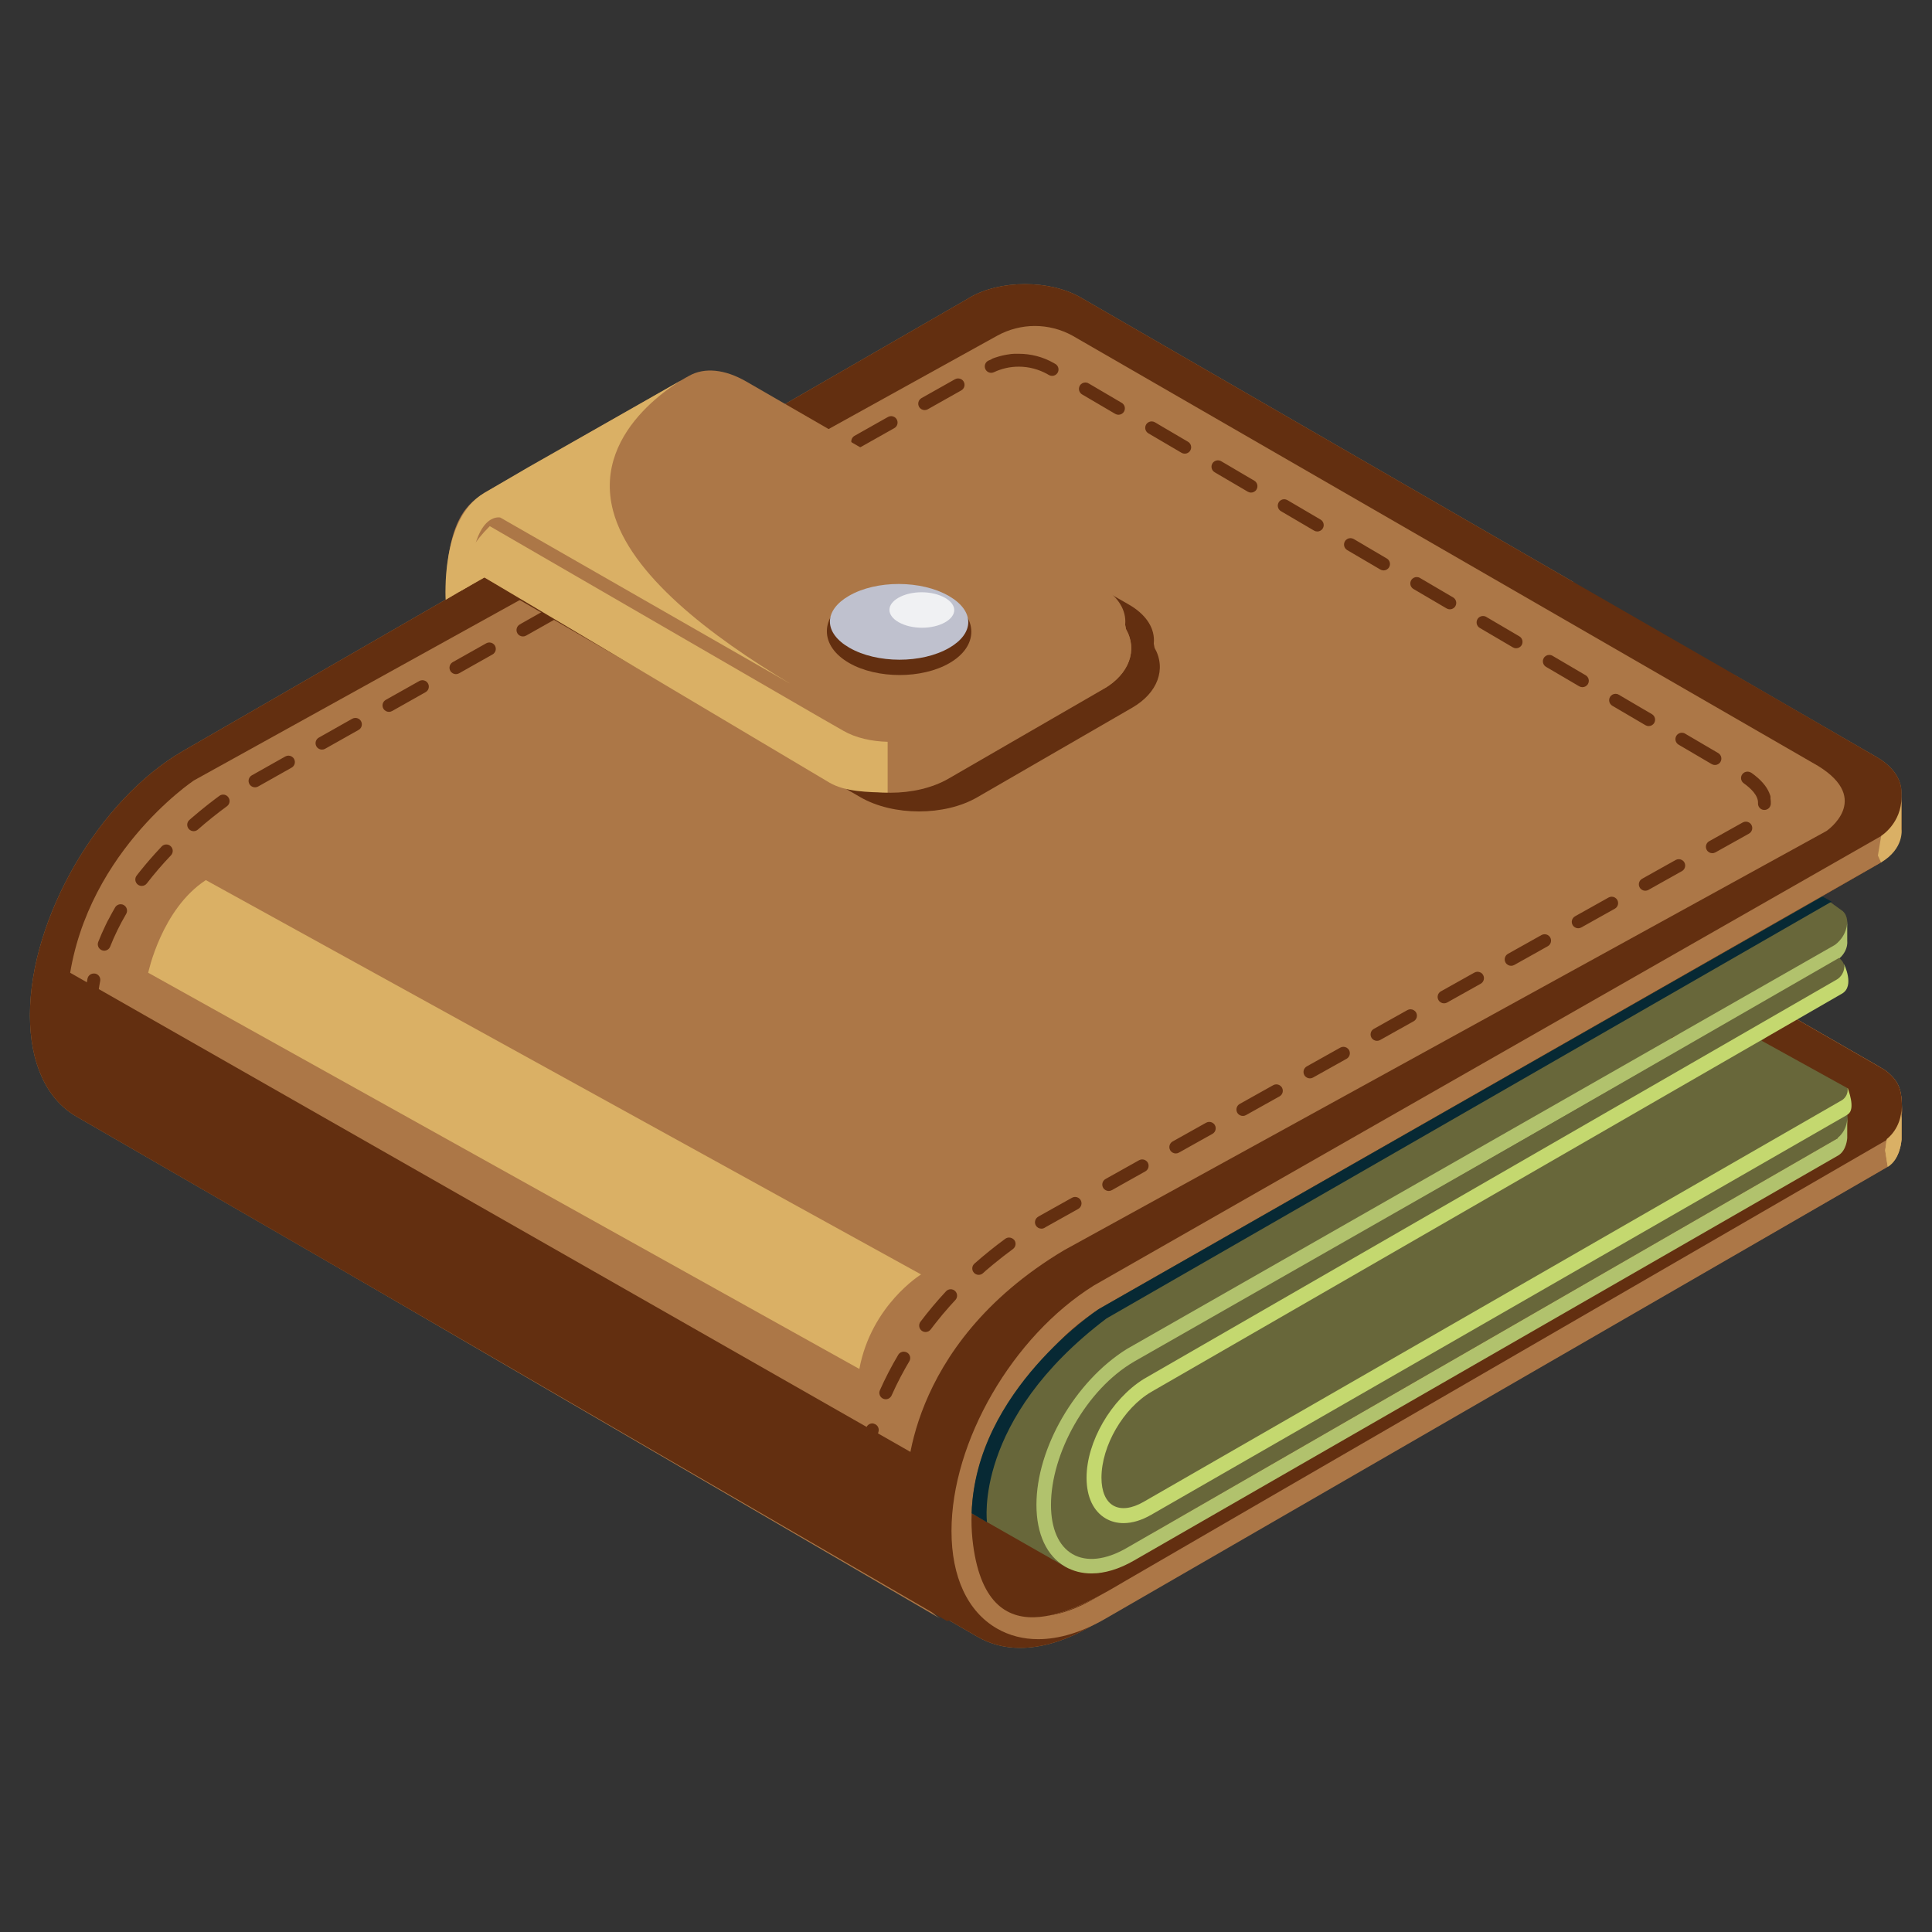 <?xml version="1.0" encoding="iso-8859-1"?>
<!-- Generator: Adobe Illustrator 22.1.0, SVG Export Plug-In . SVG Version: 6.00 Build 0)  -->
<svg version="1.1" id="Layer_1" xmlns="http://www.w3.org/2000/svg" xmlns:xlink="http://www.w3.org/1999/xlink" x="0px" y="0px"
	 width="85px" height="85px" viewBox="0 0 85 85" style="enable-background:new 0 0 85 85;" xml:space="preserve">
<rect x="0" y="0" width="85" height="85" fill="#333333" stroke="none"/>
<g id="Iso-1">
	<path id="Color2_50_" style="fill:#AC7747;" d="M8.058,33.036l13.596-7.835l15.113,8.746c0.65,0.375,1.505,0.582,2.407,0.582
		c0.896,0,1.742-0.204,2.383-0.575l6.828-3.947c0.671-0.388,1.041-0.913,1.041-1.48c0-0.571-0.373-1.102-1.051-1.493l-14.94-8.622
		l9.053-5.217l0.187-0.111c0.651-0.377,1.512-0.584,2.423-0.584c0.001,0,0.002,0,0.002,0c0.921,0,1.791,0.21,2.454,0.592
		l21.654,12.504l-10.927,6.309c-0.642,0.37-0.995,0.875-0.995,1.42c0,0.053,0.007,0.104,0.013,0.156l0.004,0.032l-0.004,0.032
		c-0.006,0.052-0.013,0.104-0.013,0.157s0.007,0.104,0.013,0.156l0.004,0.032l-0.004,0.032c-0.006,0.052-0.013,0.104-0.013,0.157
		c0,0.549,0.359,1.059,1.009,1.434l1.659,0.958c0.622,0.359,1.441,0.557,2.306,0.557c0.857,0,1.668-0.195,2.282-0.549l11.759-6.789
		l6.179,3.567l0.086,0.051c0.714,0.412,1.1,0.975,1.09,1.579l-0.001,1.596c0.005,0.603-0.38,1.158-1.083,1.563l-7.67,4.416
		l7.578,4.348l0.086,0.051c0.719,0.416,1.105,0.983,1.089,1.589l0.001,1.593c0,0.6-0.385,1.152-1.084,1.556L47.979,71.557
		c-1.084,0.625-2.126,0.943-3.098,0.943c-0.683,0-1.307-0.16-1.886-0.494L3.353,49.119c-1.313-0.769-2.036-2.351-2.036-4.455
		C1.317,40.398,4.341,35.181,8.058,33.036z"/>
	<path id="Color1_49_" style="fill:#632F10;" d="M8.058,33.036l13.596-7.835l15.113,8.746c0.65,0.375,1.505,0.582,2.407,0.582
		c0.896,0,1.742-0.204,2.383-0.575l6.828-3.947c0.671-0.388,1.041-0.913,1.041-1.48c0-0.571-0.373-1.102-1.051-1.493l-14.94-8.622
		l9.053-5.217l0.187-0.111c0.651-0.377,1.512-0.584,2.423-0.584c0.001,0,0.002,0,0.002,0c0.921,0,1.791,0.21,2.454,0.592
		l21.654,12.504l6.784,3.902l6.488,3.76l0.086,0.051c0.714,0.412,1.1,0.975,1.09,1.579l-0.001,1.596
		c0.005,0.603-0.38,1.158-1.083,1.563l-7.67,4.416l7.578,4.348l0.086,0.051c0.719,0.416,1.105,0.983,1.089,1.589l0.001,1.593
		c0,0.6-0.385,1.152-1.084,1.556L47.979,71.557c-1.084,0.625-2.126,0.943-3.098,0.943c-0.683,0-1.307-0.16-1.886-0.494L3.353,49.119
		c-1.313-0.769-2.036-2.351-2.036-4.455C1.317,40.398,4.341,35.181,8.058,33.036z"/>
	<path id="Color2_49_" style="fill:#AC7747;" d="M2.976,43.669c0.532-5.988,5.553-9.332,5.553-9.332l35.34-19.565
		c1.031-0.571,2.282-0.573,3.314-0.005L79.99,33.699c2.399,1.476,0.369,2.86,0.369,2.86L46.817,55.003
		c-7.104,4.244-6.919,10.333-6.919,10.333s-0.606,4.534,1.466,5.874L3.951,49.396C3.951,49.396,2.66,47.226,2.976,43.669z"/>
	<path id="Color1_48_" style="fill:#632F10;" d="M22.559,22.514l9.009-5.151c0.681-0.387,1.578-0.299,2.527,0.248l14.832,8.564
		l0.747,0.428l0.001,0.001c0.706,0.408,1.094,0.964,1.094,1.567c0,0.599-0.383,1.15-1.082,1.554l-6.829,3.948
		c-0.668,0.385-1.546,0.578-2.425,0.578c-0.886,0-1.775-0.196-2.451-0.586c0,0-15.398-8.921-15.409-8.917
		c-0.789,0.259-0.65,1.841-0.65,1.841l-1.055,0.621C20.869,23.515,21.935,22.96,22.559,22.514z"/>
	<path id="Color1_47_" style="fill:#632F10;" d="M22.807,23.971l14.645,8.482l0.923,0.528c1.113,0.642,2.984,0.646,4.089,0.009
		l6.251-3.621l0.58-0.328c0.272-0.157,0.476-0.345,0.588-0.541l0.818-0.499l0.095,0.499c0.529,0.931,0.137,1.987-0.979,2.633
		L42.99,35.08c-0.716,0.414-1.636,0.62-2.557,0.62c-0.928,0-1.857-0.209-2.581-0.628l-15.28-8.843l-1.101,0.623
		C21.951,25.909,21.325,25.454,22.807,23.971z"/>
	<path id="Color1_46_" style="fill:#632F10;" d="M47.751,16.828c-0.097,0-0.191,0.05-0.243,0.139
		c-0.079,0.134-0.034,0.307,0.1,0.386l1.458,0.856c0.045,0.026,0.094,0.039,0.142,0.039c0.097,0,0.191-0.05,0.243-0.139
		c0.079-0.134,0.034-0.307-0.1-0.386c0,0-1.116-0.655-1.395-0.819l0,0c-0.01-0.006-0.018-0.011-0.026-0.015l-0.001-0.001
		c-0.002-0.001-0.003-0.002-0.005-0.003h-0.001c-0.001-0.001-0.003-0.002-0.004-0.003l-0.001-0.001c0,0-0.001,0-0.001-0.001h-0.001
		c-0.001,0-0.001-0.001-0.002-0.001h-0.001c0,0,0,0-0.001,0h-0.001l0,0L47.9,16.873l0,0l-0.008-0.005
		C47.848,16.84,47.799,16.828,47.751,16.828L47.751,16.828z M50.667,18.54c-0.097,0-0.191,0.05-0.243,0.139
		c-0.079,0.134-0.034,0.307,0.1,0.386l1.458,0.856c0.045,0.026,0.094,0.039,0.142,0.039c0.097,0,0.191-0.05,0.243-0.139
		c0.079-0.134,0.034-0.306-0.099-0.385l-1.304-0.766c-0.001-0.001-0.003-0.002-0.004-0.003l0,0
		c-0.002-0.001-0.003-0.002-0.004-0.003l-0.001-0.001c-0.001-0.001-0.003-0.002-0.004-0.003h-0.003c0,0-0.001,0-0.001-0.001
		l-0.005-0.003c-0.083-0.048-0.133-0.078-0.133-0.078C50.764,18.552,50.715,18.54,50.667,18.54L50.667,18.54z M53.583,20.252
		c-0.097,0-0.191,0.05-0.243,0.139c-0.079,0.134-0.034,0.307,0.1,0.386l1.458,0.856c0.045,0.026,0.094,0.039,0.142,0.039
		c0.097,0,0.191-0.05,0.243-0.139c0.079-0.134,0.034-0.306-0.099-0.385l-1.134-0.666l0,0l-0.003-0.002
		c-0.002-0.001-0.004-0.002-0.006-0.004l0,0c-0.002-0.001-0.004-0.003-0.007-0.004l-0.001-0.001
		c-0.18-0.106-0.309-0.181-0.309-0.181C53.68,20.264,53.631,20.252,53.583,20.252L53.583,20.252z M56.499,21.964
		c-0.097,0-0.191,0.05-0.243,0.139c-0.079,0.134-0.034,0.307,0.1,0.386l1.458,0.856c0.045,0.026,0.094,0.039,0.142,0.039
		c0.097,0,0.191-0.05,0.243-0.139c0.079-0.134,0.034-0.307-0.1-0.386l-1.458-0.856C56.596,21.977,56.547,21.964,56.499,21.964
		L56.499,21.964z M59.414,23.676c-0.097,0-0.191,0.05-0.243,0.139c-0.079,0.134-0.034,0.307,0.1,0.386l1.458,0.856
		c0.045,0.026,0.094,0.039,0.142,0.039c0.097,0,0.191-0.05,0.243-0.139c0.079-0.134,0.034-0.307-0.1-0.386
		c0,0-0.461-0.271-0.865-0.508h-0.001c-0.005-0.003-0.011-0.006-0.016-0.009l-0.001-0.001c-0.002-0.001-0.005-0.003-0.007-0.004
		l-0.001-0.001c-0.001-0.001-0.002-0.001-0.004-0.002l-0.01-0.006l-0.001-0.001l-0.003-0.002l-0.001-0.001l-0.011-0.007l0,0
		l-0.537-0.316C59.511,23.689,59.463,23.676,59.414,23.676L59.414,23.676z M62.33,25.388c-0.097,0-0.191,0.05-0.243,0.139
		c-0.079,0.134-0.034,0.307,0.1,0.386l1.458,0.856c0.045,0.026,0.094,0.039,0.142,0.039c0.097,0,0.191-0.05,0.243-0.139
		c0.079-0.134,0.034-0.307-0.1-0.386c0,0-0.598-0.351-1.028-0.603L62.9,25.679c-0.002-0.001-0.004-0.002-0.005-0.003l-0.003-0.002
		c0,0-0.001,0-0.001-0.001l-0.002-0.001c-0.001,0-0.001-0.001-0.002-0.001l-0.416-0.244C62.428,25.401,62.379,25.388,62.33,25.388
		L62.33,25.388z M65.246,27.101c-0.097,0-0.191,0.05-0.243,0.139c-0.079,0.134-0.034,0.307,0.1,0.386l1.458,0.856
		c0.045,0.026,0.094,0.039,0.142,0.039c0.097,0,0.191-0.05,0.243-0.139c0.079-0.134,0.034-0.306-0.099-0.385l-1.46-0.857
		C65.344,27.113,65.295,27.101,65.246,27.101L65.246,27.101z M68.162,28.813c-0.097,0-0.191,0.05-0.243,0.139
		c-0.079,0.134-0.034,0.307,0.1,0.386l1.458,0.856c0.045,0.026,0.094,0.039,0.142,0.039c0.097,0,0.191-0.05,0.243-0.139
		c0.079-0.134,0.034-0.307-0.1-0.386l-1.458-0.856C68.26,28.825,68.211,28.813,68.162,28.813L68.162,28.813z M71.078,30.525
		c-0.097,0-0.191,0.05-0.243,0.139c-0.079,0.134-0.034,0.307,0.1,0.386l1.458,0.856c0.045,0.026,0.094,0.039,0.142,0.039
		c0.097,0,0.191-0.05,0.243-0.139c0.079-0.134,0.034-0.307-0.1-0.386c0,0-0.142-0.083-0.337-0.198l-0.002-0.001
		c-0.004-0.003-0.009-0.005-0.014-0.008l-0.001-0.001c-0.002-0.001-0.004-0.003-0.007-0.004h-0.001
		c-0.001-0.001-0.002-0.001-0.003-0.002h-0.001c-0.001,0-0.001-0.001-0.002-0.001l-1.093-0.642
		C71.175,30.537,71.126,30.525,71.078,30.525L71.078,30.525z M73.994,32.237c-0.097,0-0.191,0.05-0.243,0.139
		c-0.079,0.134-0.034,0.307,0.1,0.386l1.458,0.856c0.045,0.026,0.094,0.039,0.142,0.039c0.097,0,0.191-0.05,0.243-0.139
		c0.079-0.134,0.034-0.307-0.1-0.386c0,0-0.222-0.13-0.493-0.29H75.1c-0.005-0.003-0.011-0.006-0.016-0.009l0,0
		c-0.002-0.001-0.005-0.003-0.007-0.004l-0.942-0.553C74.091,32.249,74.042,32.237,73.994,32.237L73.994,32.237z M76.881,33.949
		c-0.088,0-0.175,0.041-0.23,0.118c-0.09,0.127-0.061,0.303,0.066,0.393c0.297,0.212,0.648,0.537,0.628,0.878
		c-0.009,0.155,0.11,0.289,0.265,0.297c0.005,0,0.011,0,0.016,0c0.148,0,0.273-0.116,0.281-0.266
		c0.004-0.066,0.002-0.134-0.008-0.204l0,0c0-0.002,0-0.003-0.001-0.005l0,0c0-0.002,0-0.003-0.001-0.005l0,0
		c0-0.002-0.001-0.005-0.001-0.007l0,0c0-0.002,0-0.003-0.001-0.005l0,0c0-0.001,0-0.001,0-0.002l0,0c0-0.001,0-0.002,0-0.002
		s0,0,0-0.001s0-0.001,0-0.002c0,0,0,0,0-0.001s0-0.001,0-0.002l0,0c0-0.001,0-0.001,0-0.002c0,0,0,0,0-0.001s0-0.001,0-0.002l0,0
		c0-0.001,0-0.002,0-0.002l0,0c0-0.001,0-0.001,0-0.002l0,0c0-0.001,0-0.002,0-0.002l0,0c0-0.001,0-0.001,0-0.002c0,0,0,0,0-0.001
		s0-0.001,0-0.002l0,0c0-0.001,0-0.001,0-0.002c0,0,0,0,0-0.001s0-0.001,0-0.002c0,0,0,0,0-0.001s0-0.001,0-0.002l0,0
		c0-0.001,0-0.001,0-0.002c0,0,0,0,0-0.001s0-0.001,0-0.002l0,0c0-0.001,0-0.001,0-0.002c0,0,0,0,0-0.001s0-0.001,0-0.002l0,0
		c0-0.001,0-0.001,0-0.002v-0.001c0,0,0-0.001,0-0.002c0,0,0,0,0-0.001s0-0.001,0-0.002c0,0,0,0,0-0.001s0-0.001,0-0.002
		c0,0,0,0,0-0.001s0-0.001,0-0.002v-0.001c0-0.001,0-0.001,0-0.002v-0.001V35.08v-0.001c0-0.001,0-0.001,0-0.002v-0.001v-0.001
		v-0.001v-0.001v-0.001v-0.001V35.07v-0.001v-0.001c0-0.001,0-0.001,0-0.002v-0.001v-0.001v-0.001v-0.001c0-0.001,0-0.001,0-0.002
		v-0.001v-0.001v-0.001c0-0.001,0-0.002-0.001-0.002c0,0,0,0,0-0.001v-0.001v-0.001c0-0.001-0.001-0.003-0.001-0.005
		c0,0,0,0,0-0.001v-0.001v-0.001c0-0.001,0-0.002-0.001-0.002v-0.001V35.04v-0.001c0-0.001,0-0.002-0.001-0.003l0,0v-0.001v-0.001
		v-0.001l0,0c0-0.001-0.001-0.002-0.001-0.003c0,0,0,0,0-0.001v-0.001c0,0,0,0,0-0.001c0-0.002-0.001-0.003-0.001-0.005l0,0
		c0-0.002-0.001-0.003-0.001-0.005l0,0c0-0.002-0.001-0.003-0.001-0.005l0,0c0-0.001,0-0.001,0-0.002l0,0
		c-0.001-0.002-0.001-0.003-0.002-0.005l0,0c-0.001-0.002-0.001-0.003-0.002-0.005l0,0c0-0.001,0-0.001-0.001-0.002l0,0
		c-0.001-0.002-0.001-0.004-0.002-0.005l0,0c0-0.002-0.001-0.003-0.002-0.005l0,0c0-0.001,0-0.001-0.001-0.002l0,0
		c-0.001-0.002-0.001-0.004-0.002-0.005l0,0c-0.002-0.006-0.004-0.012-0.006-0.018l0,0c-0.001-0.004-0.003-0.009-0.004-0.013l0,0
		c-0.009-0.027-0.02-0.054-0.032-0.082l0,0c-0.117-0.274-0.355-0.566-0.773-0.863C76.994,33.965,76.937,33.949,76.881,33.949
		L76.881,33.949z M76.81,36.149c-0.047,0-0.094,0.012-0.137,0.036l-1.476,0.825c-0.136,0.076-0.184,0.248-0.108,0.383
		c0.052,0.092,0.147,0.144,0.246,0.144c0.047,0,0.094-0.012,0.137-0.036c0,0,0.284-0.159,0.603-0.337l0.874-0.489
		c0.135-0.076,0.183-0.247,0.107-0.383C77.005,36.201,76.909,36.149,76.81,36.149L76.81,36.149z M73.859,37.8
		c-0.047,0-0.094,0.012-0.137,0.036l-1.475,0.826c-0.136,0.076-0.184,0.248-0.108,0.383c0.052,0.092,0.147,0.144,0.246,0.144
		c0.047,0,0.094-0.012,0.137-0.036c0,0,0.254-0.142,0.551-0.309l0.925-0.518c0.135-0.076,0.183-0.247,0.107-0.383
		C74.054,37.852,73.958,37.8,73.859,37.8L73.859,37.8z M70.908,39.451c-0.047,0-0.094,0.012-0.137,0.036l-1.475,0.826
		c-0.136,0.076-0.184,0.248-0.108,0.383c0.052,0.092,0.147,0.144,0.246,0.144c0.046,0,0.093-0.011,0.137-0.036l1.087-0.608
		c0.001-0.001,0.002-0.001,0.003-0.002l0.007-0.004c0.001,0,0.001-0.001,0.002-0.001h0.001c0.002-0.001,0.005-0.003,0.007-0.004
		l0.009-0.005c0.207-0.116,0.359-0.201,0.359-0.201c0.136-0.076,0.184-0.248,0.108-0.383C71.103,39.503,71.007,39.451,70.908,39.451
		L70.908,39.451z M67.957,41.102c-0.047,0-0.094,0.012-0.137,0.036l-1.475,0.826c-0.136,0.076-0.184,0.248-0.108,0.383
		c0.052,0.092,0.147,0.144,0.246,0.144c0.046,0,0.093-0.011,0.137-0.035l1.212-0.678l0,0l0.006-0.003
		c0.001,0,0.001-0.001,0.002-0.001l0.008-0.005c0.003-0.002,0.006-0.003,0.009-0.005l0,0c0.006-0.004,0.013-0.007,0.019-0.011
		l0.001-0.001c0.001,0,0.001-0.001,0.002-0.001l0.004-0.002c0.129-0.072,0.213-0.119,0.213-0.119
		c0.136-0.076,0.184-0.248,0.108-0.383C68.152,41.154,68.056,41.102,67.957,41.102L67.957,41.102z M65.006,42.753
		c-0.047,0-0.094,0.012-0.137,0.036l-1.475,0.826c-0.136,0.076-0.184,0.248-0.108,0.383c0.052,0.092,0.147,0.144,0.246,0.144
		c0.046,0,0.093-0.011,0.136-0.035l0.352-0.197c0.001,0,0.001-0.001,0.002-0.001l0.005-0.003c0.437-0.244,1.117-0.625,1.117-0.625
		c0.136-0.076,0.184-0.248,0.108-0.383C65.201,42.805,65.105,42.753,65.006,42.753L65.006,42.753z M62.056,44.404
		c-0.047,0-0.094,0.012-0.137,0.036l-1.475,0.826c-0.136,0.076-0.184,0.248-0.108,0.383c0.052,0.092,0.147,0.144,0.246,0.144
		c0.047,0,0.094-0.012,0.137-0.036c0,0,0.318-0.178,0.659-0.369l0.002-0.001c0.001,0,0.001-0.001,0.002-0.001l0.814-0.455
		c0.135-0.076,0.183-0.247,0.107-0.383C62.25,44.456,62.154,44.404,62.056,44.404L62.056,44.404z M59.105,46.055
		c-0.047,0-0.094,0.012-0.137,0.036l-1.475,0.826c-0.136,0.076-0.184,0.248-0.108,0.383c0.052,0.092,0.147,0.144,0.246,0.144
		c0.047,0,0.094-0.012,0.137-0.036c0,0,0.293-0.164,0.617-0.345l0,0c0.005-0.003,0.009-0.005,0.014-0.008l0.846-0.473
		c0.135-0.076,0.183-0.247,0.107-0.383C59.299,46.107,59.203,46.055,59.105,46.055L59.105,46.055z M56.154,47.707
		c-0.047,0-0.094,0.012-0.137,0.036l-1.475,0.826c-0.136,0.076-0.184,0.248-0.108,0.384c0.052,0.092,0.147,0.144,0.246,0.144
		c0.046,0,0.093-0.011,0.137-0.036l0.835-0.467l0,0l0.012-0.007c0,0,0.001,0,0.001-0.001l0.003-0.001
		c0.002-0.001,0.004-0.002,0.006-0.004l0.012-0.007c0,0,0,0,0.001,0l0.011-0.006c0.001,0,0.002-0.001,0.003-0.001l0.002-0.001
		c0.002-0.001,0.005-0.003,0.007-0.004h0.001c0.311-0.174,0.583-0.326,0.583-0.326c0.136-0.076,0.184-0.248,0.108-0.383
		C56.348,47.758,56.252,47.707,56.154,47.707L56.154,47.707z M53.203,49.358c-0.047,0-0.094,0.012-0.137,0.036l-1.475,0.826
		c-0.136,0.076-0.184,0.248-0.108,0.383c0.052,0.092,0.147,0.144,0.246,0.144c0.046,0,0.093-0.011,0.137-0.036l0.962-0.538
		c0,0,0.001,0,0.001-0.001l0.003-0.002l0,0l0.004-0.002l0,0l0.008-0.004c0,0,0.001,0,0.001-0.001l0.003-0.001
		c0.001,0,0.001-0.001,0.002-0.001l0.003-0.002c0,0,0.001,0,0.001-0.001l0.007-0.004c0.001-0.001,0.003-0.002,0.004-0.002
		l0.015-0.008c0.001,0,0.001-0.001,0.002-0.001l0.002-0.001c0.255-0.143,0.458-0.256,0.458-0.256
		c0.136-0.076,0.184-0.248,0.108-0.383C53.397,49.41,53.302,49.358,53.203,49.358L53.203,49.358z M50.252,51.009
		c-0.047,0-0.094,0.012-0.137,0.036l-1.475,0.826c-0.136,0.076-0.184,0.248-0.108,0.383c0.052,0.092,0.147,0.144,0.246,0.144
		c0.046,0,0.093-0.011,0.137-0.035l0.319-0.178l0,0l0.003-0.002c0,0,0.001,0,0.001-0.001l0.006-0.004c0,0,0.001,0,0.001-0.001
		l0.002-0.001l0.001-0.001l0.002-0.001c0.002-0.001,0.004-0.002,0.006-0.003l0.002-0.001c0.436-0.244,1.132-0.634,1.132-0.634
		c0.136-0.076,0.184-0.248,0.108-0.383C50.446,51.061,50.351,51.009,50.252,51.009L50.252,51.009z M47.301,52.66
		c-0.047,0-0.094,0.012-0.137,0.036l-1.42,0.794l-0.074,0.045c-0.133,0.08-0.175,0.253-0.094,0.386
		c0.053,0.087,0.147,0.135,0.242,0.135c0.05,0,0.1-0.013,0.146-0.041c0,0,0.001,0,0.001-0.001c0.009-0.005,0.017-0.01,0.025-0.016
		c0.009-0.006,0.019-0.011,0.028-0.017c0,0,0.006-0.003,0.016-0.009l0,0c0.003-0.001,0.005-0.003,0.008-0.005l0,0
		c0.003-0.002,0.006-0.004,0.01-0.006l0.002-0.001c0,0,0,0,0.001,0h0.001h0.001l0.002-0.001c0.002-0.001,0.003-0.002,0.005-0.003
		l0.002-0.001c0.001,0,0.001-0.001,0.002-0.001l0.001-0.001c0,0,0.001,0,0.001-0.001h0.001l0,0l1.368-0.765
		c0.135-0.076,0.183-0.247,0.107-0.383C47.495,52.712,47.4,52.66,47.301,52.66L47.301,52.66z M44.394,54.447
		c-0.058,0-0.116,0.018-0.167,0.055c-0.472,0.346-0.928,0.714-1.356,1.093c-0.117,0.103-0.128,0.281-0.024,0.398
		c0.056,0.063,0.133,0.095,0.211,0.095c0.066,0,0.133-0.023,0.186-0.071c0.014-0.013,0.028-0.025,0.043-0.038l0,0
		c0.005-0.004,0.009-0.008,0.014-0.012c0,0,0.001,0,0.001-0.001c0.004-0.004,0.009-0.008,0.013-0.011
		c0.001-0.001,0.001-0.001,0.002-0.002c0.002-0.002,0.004-0.004,0.006-0.005c0.001-0.001,0.002-0.001,0.002-0.002
		c0.001-0.001,0.002-0.002,0.003-0.003s0.002-0.002,0.003-0.003s0.002-0.002,0.003-0.003c0.002-0.002,0.004-0.003,0.005-0.005
		c0.001-0.001,0.002-0.002,0.003-0.003s0.002-0.002,0.003-0.003s0.002-0.002,0.003-0.003c0.002-0.002,0.004-0.003,0.005-0.005
		c0.001-0.001,0.002-0.002,0.003-0.002c0.001-0.001,0.002-0.002,0.003-0.003s0.002-0.002,0.003-0.002
		c0.002-0.002,0.004-0.003,0.006-0.005c0.001-0.001,0.001-0.001,0.002-0.002s0.003-0.002,0.004-0.004
		c0.001-0.001,0.001-0.001,0.002-0.002c0.002-0.002,0.004-0.003,0.006-0.005c0.001-0.001,0.001-0.001,0.002-0.002
		c0.002-0.001,0.003-0.003,0.005-0.004c0.001-0.001,0.001-0.001,0.002-0.002c0.002-0.002,0.004-0.003,0.006-0.005
		c0.001-0.001,0.002-0.001,0.002-0.002c0.002-0.001,0.003-0.003,0.005-0.004c0.001-0.001,0.001-0.001,0.002-0.001
		c0.002-0.002,0.004-0.004,0.006-0.005c0.001-0.001,0.001-0.001,0.002-0.001c0.002-0.002,0.004-0.003,0.006-0.005l0.001-0.001
		c0.002-0.002,0.004-0.004,0.007-0.006c0.001-0.001,0,0,0.001-0.001c0.002-0.002,0.004-0.004,0.006-0.005h0.001
		c0.002-0.002,0.005-0.004,0.007-0.006l0,0c0.002-0.002,0.005-0.004,0.007-0.006l0,0c0.002-0.002,0.005-0.004,0.007-0.006
		l0.001-0.001c0.002-0.002,0.004-0.004,0.007-0.006l0,0c0.002-0.002,0.005-0.004,0.007-0.006c0.001-0.001,0.001,0,0.001-0.001
		c0.005-0.004,0.009-0.008,0.014-0.012c0.001-0.001,0.001,0,0.001-0.001c0.002-0.002,0.004-0.003,0.006-0.005c0,0,0,0,0.001-0.001
		c0.002-0.002,0.005-0.004,0.007-0.006l0.001-0.001c0.002-0.002,0.005-0.004,0.007-0.006l0,0c0.002-0.002,0.004-0.004,0.007-0.006
		c0.001-0.001,0.001-0.001,0.002-0.001c0.004-0.004,0.009-0.008,0.013-0.011c0.001-0.001,0.001-0.001,0.001-0.001
		c0.004-0.004,0.009-0.008,0.013-0.011c0.001-0.001,0.001-0.001,0.001-0.001c0.002-0.002,0.004-0.003,0.006-0.005
		c0.001-0.001,0.001-0.001,0.001-0.001c0.002-0.002,0.004-0.004,0.006-0.005c0.001-0.001,0,0,0.001-0.001
		c0.005-0.004,0.009-0.008,0.014-0.011c0.001-0.001,0.001-0.001,0.002-0.001c0.002-0.002,0.004-0.004,0.007-0.006
		c0,0,0,0,0.001-0.001c0.002-0.002,0.004-0.003,0.006-0.005c0.001-0.001,0.001-0.001,0.002-0.002
		c0.002-0.001,0.003-0.003,0.005-0.004c0.001-0.001,0.002-0.002,0.003-0.003s0.003-0.002,0.004-0.004
		c0.001-0.001,0.002-0.001,0.003-0.002c0.002-0.001,0.004-0.003,0.005-0.004c0.001-0.001,0.002-0.001,0.003-0.002
		c0.002-0.001,0.003-0.003,0.005-0.004c0.001-0.001,0.002-0.001,0.002-0.002c0.002-0.002,0.004-0.003,0.006-0.005
		c0.001-0.001,0.002-0.002,0.003-0.003s0.002-0.002,0.004-0.003c0.001-0.001,0.002-0.002,0.003-0.003
		c0.002-0.001,0.003-0.003,0.005-0.004c0.001-0.001,0.002-0.002,0.003-0.003s0.003-0.002,0.004-0.004
		c0.001-0.001,0.002-0.001,0.003-0.002c0.002-0.002,0.004-0.003,0.006-0.005c0.001-0.001,0.002-0.001,0.003-0.002
		s0.003-0.002,0.004-0.003c0.001-0.001,0.002-0.002,0.003-0.003s0.003-0.002,0.004-0.004c0.001-0.001,0.003-0.002,0.004-0.003
		c0.001-0.001,0.002-0.002,0.004-0.003c0.001-0.001,0.002-0.002,0.003-0.002c0.001-0.001,0.003-0.002,0.004-0.003
		c0.002-0.001,0.003-0.003,0.005-0.004c0.001-0.001,0.002-0.001,0.003-0.002s0.002-0.002,0.004-0.003
		c0.001-0.001,0.002-0.001,0.002-0.002c0.002-0.002,0.005-0.004,0.007-0.006c0.001-0.001,0.001-0.001,0.002-0.002
		c0.005-0.004,0.009-0.007,0.014-0.011l0.001-0.001c0.005-0.004,0.009-0.008,0.014-0.012l0.001-0.001
		c0.005-0.004,0.01-0.008,0.015-0.012l0,0c0.005-0.004,0.01-0.008,0.015-0.012l0,0c0.252-0.207,0.516-0.411,0.792-0.614
		c0.125-0.092,0.152-0.268,0.06-0.394C44.566,54.487,44.48,54.447,44.394,54.447L44.394,54.447z M41.827,56.722
		c-0.076,0-0.151,0.03-0.206,0.09c-0.399,0.429-0.778,0.88-1.124,1.339c-0.094,0.124-0.069,0.301,0.055,0.395
		c0.051,0.038,0.11,0.057,0.169,0.057c0.085,0,0.17-0.039,0.225-0.112c0.132-0.175,0.271-0.351,0.417-0.529l0,0
		c0.003-0.004,0.007-0.008,0.01-0.012l0,0c0.002-0.002,0.003-0.004,0.005-0.006l0.001-0.001c0.001-0.002,0.002-0.003,0.004-0.005
		c0-0.001,0.001-0.001,0.002-0.002s0.002-0.003,0.003-0.004c0.001-0.001,0.001-0.001,0.002-0.002
		c0.002-0.002,0.003-0.004,0.005-0.006l0.001-0.001c0.001-0.001,0.003-0.003,0.004-0.005c0.001-0.001,0.001-0.001,0.002-0.002
		s0.002-0.002,0.003-0.004c0.001-0.001,0.001-0.002,0.002-0.003s0.002-0.002,0.002-0.003c0.001-0.001,0.001-0.002,0.002-0.003
		s0.002-0.002,0.003-0.003c0.002-0.002,0.003-0.003,0.004-0.005c0.001-0.001,0.001-0.002,0.002-0.002
		c0.001-0.001,0.002-0.003,0.003-0.004c0-0.001,0.001-0.001,0.001-0.002c0.001-0.002,0.002-0.002,0.003-0.004
		c0,0,0.001-0.001,0.001-0.002c0.001-0.001,0.002-0.003,0.003-0.004l0.001-0.001c0.004-0.004,0.008-0.009,0.011-0.014l0.001-0.001
		c0.001-0.002,0.003-0.003,0.004-0.005l0,0c0.007-0.008,0.014-0.017,0.021-0.025l0,0c0.096-0.115,0.196-0.23,0.298-0.345l0,0
		c0.006-0.006,0.012-0.013,0.017-0.019l0.001-0.001c0.001-0.001,0.002-0.003,0.004-0.004l0.001-0.001
		c0.001-0.001,0.003-0.003,0.004-0.004l0.001-0.001c0.004-0.005,0.008-0.009,0.012-0.014l0.001-0.001
		c0.001-0.001,0.002-0.002,0.003-0.004c0.001-0.001,0.001-0.001,0.002-0.002s0.002-0.002,0.003-0.004
		c0.001-0.001,0.001-0.001,0.002-0.002s0.002-0.002,0.003-0.003s0.002-0.002,0.003-0.003s0.003-0.003,0.004-0.004
		c0.001-0.001,0.002-0.002,0.003-0.004c0.001-0.001,0.001-0.001,0.002-0.002s0.002-0.002,0.003-0.004
		c0.001-0.001,0.001-0.002,0.002-0.002c0.001-0.001,0.002-0.003,0.003-0.004c0.001-0.001,0.001-0.001,0.002-0.002
		c0.004-0.004,0.007-0.008,0.011-0.012c0,0,0,0,0.001-0.001c0.002-0.002,0.003-0.004,0.005-0.005c0-0.001,0,0,0.001-0.001
		c0.002-0.002,0.003-0.004,0.005-0.006l0,0c0.054-0.06,0.109-0.12,0.165-0.18c0.106-0.114,0.1-0.292-0.014-0.398
		C41.965,56.747,41.896,56.722,41.827,56.722L41.827,56.722z M39.762,59.467c-0.096,0-0.19,0.049-0.242,0.138
		c-0.304,0.511-0.576,1.036-0.808,1.56c-0.063,0.142,0.001,0.309,0.143,0.372c0.037,0.016,0.076,0.024,0.114,0.024
		c0.108,0,0.211-0.063,0.258-0.168c0.061-0.137,0.127-0.279,0.198-0.426c0,0,0-0.001,0.001-0.001
		c0.001-0.001,0.001-0.002,0.002-0.004c0-0.001,0.001-0.001,0.001-0.002c0.001-0.001,0.001-0.002,0.002-0.003
		c0-0.001,0.001-0.002,0.001-0.002c0-0.001,0.001-0.002,0.001-0.003s0.001-0.002,0.001-0.003s0.001-0.002,0.001-0.002
		c0.001-0.001,0.001-0.002,0.002-0.003c0-0.001,0.001-0.001,0.001-0.002c0.001-0.001,0.002-0.003,0.002-0.005l0,0
		c0.005-0.009,0.009-0.019,0.014-0.028l0,0c0.109-0.222,0.231-0.455,0.366-0.696c0,0,0-0.001,0.001-0.001
		c0.001-0.002,0.002-0.003,0.003-0.005c0-0.001,0.001-0.001,0.001-0.002c0.001-0.001,0.002-0.003,0.002-0.004
		c0-0.001,0.001-0.002,0.001-0.002c0.001-0.001,0.001-0.002,0.002-0.003s0.001-0.002,0.002-0.003s0.001-0.002,0.002-0.003
		s0.001-0.002,0.002-0.003c0-0.001,0.001-0.002,0.001-0.002c0.001-0.001,0.001-0.002,0.002-0.004c0-0.001,0.001-0.001,0.001-0.002
		c0.004-0.007,0.007-0.013,0.011-0.02v-0.001c0.001-0.002,0.002-0.003,0.003-0.005c0,0,0,0,0-0.001
		c0.001-0.002,0.002-0.003,0.003-0.005l0,0c0.048-0.084,0.097-0.168,0.148-0.254c0.08-0.134,0.036-0.307-0.098-0.386
		C39.86,59.48,39.811,59.467,39.762,59.467L39.762,59.467z M38.379,62.624c-0.124,0-0.237,0.082-0.271,0.207
		c-0.097,0.353-0.132,0.559-0.135,0.582c-0.005,0.037-0.069,0.529-0.082,1.231c-0.003,0.156,0.121,0.284,0.277,0.287
		c0.002,0,0.003,0,0.005,0c0.153,0,0.279-0.123,0.282-0.276c0.011-0.593,0.06-1.03,0.072-1.13l0,0c0-0.003,0.001-0.005,0.001-0.007
		l0,0c0-0.002,0.001-0.005,0.001-0.006l0,0c0-0.001,0-0.001,0-0.002l0,0c0,0,0,0,0-0.001c0,0,0,0,0-0.001l0,0l0,0
		c0-0.001,0-0.001,0-0.001l0,0l0,0v-0.001l0,0l0,0l0,0l0,0l0,0l0,0l0,0l0,0l0,0l0,0l0,0l0,0l0,0l0,0l0,0l0,0l0,0c0,0,0,0,0-0.001
		l0,0l0,0l0,0l0,0v-0.001l0,0l0,0c0-0.001,0-0.002,0.001-0.003l0,0V63.5l0,0c0.007-0.04,0.04-0.221,0.121-0.516
		c0.04-0.15-0.048-0.304-0.197-0.345C38.429,62.628,38.404,62.624,38.379,62.624L38.379,62.624z M38.268,66.098
		c-0.013,0-0.026,0.001-0.04,0.003c-0.154,0.022-0.261,0.164-0.24,0.318c0.058,0.409,0.14,0.787,0.246,1.13
		c-0.046,0.023-0.085,0.059-0.114,0.106c-0.081,0.133-0.038,0.306,0.095,0.387c0,0,0.111,0.067,0.271,0.164l0,0l0.266,0.161l0,0
		c0.126,0.076,0.261,0.158,0.386,0.234l0.004,0.002c0.003,0.002,0.006,0.004,0.01,0.006l0.01,0.006c0,0,0.001,0,0.001,0.001
		l0.003,0.002c0,0,0.001,0,0.001,0.001l0.496,0.3c0.026,0.016,0.054,0.027,0.083,0.033c-0.361-0.284-0.625-0.683-0.816-1.136l0,0
		c-0.193-0.456-0.312-0.967-0.383-1.474C38.527,66.2,38.407,66.098,38.268,66.098L38.268,66.098z M35.47,65.768
		c-0.095,0-0.188,0.048-0.241,0.136c-0.08,0.133-0.038,0.306,0.094,0.386l1.449,0.876c0.045,0.027,0.095,0.04,0.145,0.04
		c0.095,0,0.188-0.048,0.241-0.136c0.081-0.133,0.038-0.306-0.095-0.387l-1.447-0.875C35.57,65.781,35.519,65.768,35.47,65.768
		L35.47,65.768z M32.576,64.018c-0.095,0-0.188,0.048-0.241,0.136c-0.08,0.133-0.038,0.305,0.094,0.386l0.834,0.505
		c0.003,0.002,0.005,0.003,0.008,0.005l0.001,0.001c0.005,0.003,0.01,0.006,0.015,0.009l0.002,0.001
		c0.311,0.188,0.587,0.355,0.587,0.355c0.046,0.028,0.096,0.041,0.146,0.041c0.095,0,0.188-0.048,0.241-0.136
		c0.081-0.133,0.038-0.306-0.095-0.387l-1.447-0.875C32.676,64.031,32.626,64.018,32.576,64.018L32.576,64.018z M29.683,62.268
		c-0.095,0-0.188,0.048-0.241,0.136c-0.08,0.133-0.038,0.305,0.094,0.386l1.117,0.676c0.001,0.001,0.002,0.001,0.003,0.002l0,0
		c0.002,0.001,0.004,0.003,0.006,0.004l0.002,0.001c0.186,0.113,0.32,0.194,0.32,0.194c0.046,0.028,0.096,0.041,0.146,0.041
		c0.095,0,0.188-0.048,0.241-0.136c0.081-0.133,0.038-0.306-0.095-0.387l-1.447-0.875C29.783,62.281,29.733,62.268,29.683,62.268
		L29.683,62.268z M26.79,60.518c-0.095,0-0.188,0.048-0.241,0.136c-0.081,0.133-0.038,0.306,0.095,0.387l1.447,0.875
		c0.046,0.028,0.096,0.041,0.146,0.041c0.095,0,0.188-0.048,0.241-0.136c0.081-0.133,0.038-0.306-0.095-0.387l-1.447-0.875
		C26.89,60.531,26.839,60.518,26.79,60.518L26.79,60.518z M23.897,58.768c-0.095,0-0.188,0.048-0.241,0.136
		c-0.08,0.133-0.038,0.306,0.095,0.387l1.448,0.876c0.045,0.027,0.095,0.04,0.144,0.04c0.095,0,0.188-0.048,0.241-0.136
		c0.081-0.133,0.038-0.306-0.095-0.387l-1.447-0.875C23.997,58.781,23.946,58.768,23.897,58.768L23.897,58.768z M21.003,57.018
		c-0.095,0-0.188,0.048-0.241,0.136c-0.081,0.133-0.038,0.306,0.095,0.387l1.447,0.875c0.046,0.028,0.096,0.041,0.146,0.041
		c0.095,0,0.188-0.048,0.241-0.136c0.081-0.133,0.038-0.306-0.095-0.387l-1.447-0.875C21.103,57.031,21.053,57.018,21.003,57.018
		L21.003,57.018z M18.11,55.268c-0.095,0-0.188,0.048-0.241,0.136c-0.081,0.133-0.038,0.306,0.095,0.387
		c0,0,0.746,0.451,1.167,0.706l0.002,0.001c0.002,0.001,0.004,0.002,0.006,0.003l0.001,0.001c0.001,0.001,0.002,0.001,0.003,0.002
		l0,0c0.001,0,0.001,0.001,0.002,0.001l0.003,0.002l0,0l0.016,0.01l0,0l0.247,0.15c0.046,0.027,0.096,0.041,0.145,0.041
		c0.095,0,0.188-0.048,0.241-0.136c0.081-0.133,0.038-0.306-0.095-0.387l-1.447-0.875C18.21,55.281,18.16,55.268,18.11,55.268
		L18.11,55.268z M15.217,53.518c-0.095,0-0.188,0.048-0.241,0.136c-0.08,0.133-0.038,0.306,0.095,0.386l1.448,0.876
		c0.045,0.027,0.095,0.04,0.145,0.04c0.095,0,0.188-0.048,0.241-0.136c0.081-0.133,0.038-0.306-0.095-0.387l-1.447-0.875
		C15.317,53.531,15.266,53.518,15.217,53.518L15.217,53.518z M12.323,51.767c-0.095,0-0.188,0.048-0.241,0.136
		c-0.08,0.133-0.038,0.306,0.094,0.386l0.629,0.38c0,0,0,0,0.001,0l0.003,0.002c0.002,0.001,0.004,0.002,0.006,0.004l0.003,0.002
		c0.005,0.003,0.01,0.006,0.015,0.009l0.002,0.001c0.383,0.231,0.79,0.478,0.79,0.478c0.046,0.028,0.096,0.041,0.146,0.041
		c0.095,0,0.188-0.048,0.241-0.136c0.081-0.133,0.038-0.306-0.095-0.387l-1.447-0.875C12.423,51.781,12.373,51.767,12.323,51.767
		L12.323,51.767z M9.43,50.017c-0.095,0-0.188,0.048-0.241,0.136c-0.08,0.133-0.038,0.305,0.094,0.386l0.886,0.536
		c0.001,0,0.001,0.001,0.002,0.001l0.002,0.001c0,0,0.001,0,0.001,0.001l0.007,0.004c0.001,0,0.002,0.001,0.002,0.001l0.002,0.001
		c0.002,0.001,0.005,0.003,0.007,0.004h0.001c0.291,0.176,0.538,0.326,0.538,0.326c0.046,0.028,0.096,0.041,0.146,0.041
		c0.095,0,0.188-0.048,0.241-0.136c0.081-0.133,0.038-0.306-0.095-0.387l-1.447-0.875C9.53,50.031,9.48,50.017,9.43,50.017
		L9.43,50.017z M6.537,48.267c-0.095,0-0.188,0.048-0.241,0.136c-0.081,0.133-0.039,0.307,0.095,0.387c0,0,0.203,0.123,0.457,0.277
		h0.001c0.01,0.006,0.02,0.012,0.031,0.019l0.002,0.001c0.002,0.001,0.004,0.003,0.007,0.004l0,0
		c0.002,0.001,0.005,0.003,0.007,0.004l0.002,0.001c0.001,0.001,0.002,0.001,0.003,0.002l0.001,0.001
		c0.001,0,0.001,0.001,0.002,0.001l0.003,0.002c0.001,0,0.001,0.001,0.002,0.001L6.92,49.11l0,0l0.003,0.002l0.001,0.001
		l0.915,0.553c0.045,0.027,0.095,0.04,0.144,0.04c0.095,0,0.188-0.048,0.241-0.136c0.081-0.133,0.038-0.306-0.095-0.387
		l-1.447-0.875C6.637,48.28,6.586,48.267,6.537,48.267L6.537,48.267z M4.369,45.98c-0.038,0-0.077,0.008-0.114,0.024
		c-0.142,0.063-0.206,0.228-0.144,0.37c0.197,0.446,0.447,0.823,0.705,1.134l0,0c0.001,0.001,0.002,0.003,0.003,0.004l0,0
		c0.001,0.001,0.002,0.003,0.003,0.004c0,0,0,0.001,0.001,0.001c0.001,0.001,0.002,0.002,0.003,0.004l0.001,0.001
		c0.001,0.001,0.002,0.002,0.003,0.003c0.001,0.001,0.001,0.001,0.001,0.002c0.001,0.001,0.002,0.002,0.002,0.003
		c0.001,0.001,0.001,0.001,0.002,0.002c0.001,0.001,0.001,0.002,0.002,0.003s0.001,0.001,0.002,0.002
		c0.001,0.001,0.001,0.002,0.002,0.002c0.001,0.001,0.001,0.002,0.002,0.002c0.001,0.001,0.001,0.001,0.002,0.002
		s0.001,0.002,0.002,0.003c0.001,0.001,0.001,0.001,0.002,0.002C4.85,47.549,4.85,47.55,4.851,47.55
		c0.001,0.001,0.001,0.001,0.002,0.002s0.002,0.002,0.002,0.003c0,0,0.001,0.001,0.001,0.002c0.001,0.001,0.002,0.002,0.002,0.003
		s0.001,0.001,0.001,0.002c0.001,0.001,0.002,0.002,0.003,0.003l0.001,0.001c0.001,0.001,0.002,0.002,0.003,0.004
		c0,0,0,0.001,0.001,0.001c0.001,0.001,0.002,0.002,0.003,0.004c0,0,0,0.001,0.001,0.001c0.001,0.001,0.002,0.002,0.003,0.004
		l0.001,0.001c0.001,0.001,0.002,0.002,0.003,0.004c0,0,0,0.001,0.001,0.001c0.001,0.001,0.002,0.002,0.003,0.004
		c0,0,0,0.001,0.001,0.001c0.001,0.001,0.002,0.003,0.003,0.004c0,0,0,0,0,0.001c0.001,0.001,0.002,0.003,0.003,0.004
		c0,0,0,0,0.001,0.001s0.002,0.003,0.004,0.004l0,0c0.001,0.001,0.002,0.003,0.004,0.004l0,0c0.001,0.001,0.002,0.003,0.004,0.004
		l0,0c0.001,0.001,0.002,0.003,0.004,0.004l0,0c0.001,0.001,0.003,0.003,0.004,0.004l0,0c0.046,0.052,0.092,0.103,0.138,0.151
		c0.055,0.058,0.13,0.087,0.204,0.087c0.07,0,0.14-0.026,0.194-0.078c0.113-0.107,0.117-0.286,0.01-0.398
		c-0.354-0.372-0.634-0.787-0.832-1.235C4.58,46.042,4.477,45.98,4.369,45.98L4.369,45.98z M4.125,42.831
		c-0.132,0-0.249,0.093-0.276,0.227c-0.048,0.25-0.086,0.504-0.112,0.762l0,0c0,0.003-0.001,0.005-0.001,0.008l0,0
		c-0.001,0.008-0.002,0.016-0.002,0.024v0.001c0,0.002,0,0.005-0.001,0.007v0.001c0,0.002,0,0.005-0.001,0.007v0.001
		c-0.001,0.006-0.001,0.01-0.001,0.016v0.001c0,0.002,0,0.005-0.001,0.007c0,0.001,0,0.001,0,0.002c0,0.002,0,0.004-0.001,0.006
		c0,0.001,0,0.002,0,0.002c0,0.002,0,0.004-0.001,0.006c0,0.001,0,0.001,0,0.002c0,0.002,0,0.005-0.001,0.008l0,0
		c0,0.002,0,0.004-0.001,0.006c0,0.001,0,0.001,0,0.002s0,0.003,0,0.004s0,0.002,0,0.002c0,0.002,0,0.004,0,0.006
		c0,0.001,0,0.002,0,0.002c0,0.001,0,0.002,0,0.003s0,0.002,0,0.003s0,0.002,0,0.003s0,0.003,0,0.004s0,0.003,0,0.004
		s0,0.002,0,0.003s0,0.002,0,0.002c0,0.001,0,0.002,0,0.004c0,0.001,0,0.001,0,0.002c0,0.003,0,0.005-0.001,0.008l0,0
		c0,0.001,0,0.003,0,0.004v0.001c0,0.005-0.001,0.009-0.001,0.014l0,0c0,0.002,0,0.003,0,0.005l0,0
		c-0.005,0.071-0.009,0.142-0.012,0.211c0,0,0,0,0,0.001c0,0.004,0,0.009,0,0.013v0.001c0,0.001,0,0.003,0,0.004v0.001
		c0,0.004,0,0.009,0,0.013v0.001c0,0.001,0,0.003,0,0.004v0.001c0,0.003,0,0.005,0,0.008c0,0,0,0,0,0.001s0,0.002,0,0.004
		c0,0.001,0,0.001,0,0.002s0,0.002,0,0.003s0,0.002,0,0.002c0,0.002,0,0.004,0,0.005s0,0.002,0,0.003s0,0.002,0,0.003
		s0,0.002,0,0.003s0,0.002,0,0.003c0,0.002,0,0.003,0,0.005c0,0.001,0,0.002,0,0.002c0,0.001,0,0.002,0,0.003s0,0.002,0,0.002
		c0,0.001,0,0.003,0,0.004s0,0.001,0,0.002c0,0.002,0,0.004,0,0.005s0,0.001,0,0.002s0,0.003,0,0.004s0,0.001,0,0.002
		c0,0.002,0,0.004,0,0.006l0,0c0,0.002,0,0.004,0,0.006c0,0.001,0,0.001,0,0.001c0,0.002,0,0.003,0,0.005v0.001
		c0,0.002,0,0.004,0,0.006l0,0c0,0.002,0,0.004,0,0.006v0.001c0,0.004,0,0.008,0,0.012l0,0c0,0.002,0,0.004,0,0.006l0,0
		c-0.001,0.126,0.003,0.248,0.01,0.368c0.009,0.149,0.133,0.264,0.281,0.264c0.006,0,0.012,0,0.018-0.001
		c0.155-0.01,0.273-0.144,0.264-0.299c-0.015-0.238-0.012-0.486,0.01-0.737c0.023-0.266,0.061-0.536,0.113-0.802
		c0.03-0.153-0.07-0.301-0.223-0.33C4.161,42.832,4.143,42.831,4.125,42.831L4.125,42.831z M5.309,39.782
		c-0.097,0-0.191,0.05-0.243,0.139c-0.047,0.081-0.094,0.162-0.139,0.244l0,0c-0.001,0.002-0.002,0.004-0.003,0.005c0,0,0,0,0,0.001
		c-0.004,0.007-0.008,0.015-0.012,0.022v0.001c-0.001,0.002-0.002,0.003-0.003,0.005c0,0.001,0,0.001-0.001,0.001
		c-0.001,0.001-0.002,0.003-0.002,0.004s-0.001,0.001-0.001,0.002c-0.001,0.001-0.002,0.003-0.002,0.004s-0.001,0.001-0.001,0.001
		c-0.001,0.002-0.002,0.003-0.003,0.005l0,0c-0.002,0.003-0.004,0.006-0.005,0.01c0,0.001-0.001,0.001-0.001,0.002
		c-0.001,0.001-0.001,0.003-0.002,0.004c0,0.001-0.001,0.002-0.001,0.002c-0.001,0.001-0.001,0.002-0.002,0.004
		c-0.001,0.001-0.001,0.002-0.002,0.003c-0.001,0.001-0.001,0.002-0.002,0.004c0,0.001-0.001,0.002-0.001,0.003
		c-0.001,0.001-0.001,0.002-0.002,0.004c0,0.001-0.001,0.002-0.002,0.003c-0.001,0.002-0.002,0.004-0.003,0.006
		c-0.001,0.001-0.001,0.002-0.002,0.003s-0.001,0.002-0.002,0.003c0,0.001-0.001,0.002-0.002,0.003
		c-0.001,0.001-0.001,0.002-0.002,0.004c0,0.001-0.001,0.002-0.002,0.003s-0.001,0.002-0.002,0.003
		c-0.001,0.001-0.001,0.002-0.002,0.004c0,0.001-0.001,0.002-0.001,0.003c-0.001,0.001-0.002,0.003-0.003,0.005
		c0,0.001-0.001,0.001-0.001,0.002c-0.001,0.002-0.002,0.004-0.003,0.006c0,0.001-0.001,0.002-0.001,0.002
		c-0.001,0.001-0.001,0.003-0.002,0.004c0,0.001-0.001,0.002-0.001,0.003c-0.001,0.001-0.001,0.002-0.002,0.004
		c0,0.001-0.001,0.002-0.001,0.003c-0.001,0.001-0.001,0.003-0.002,0.004c0,0.001-0.001,0.002-0.001,0.002
		c-0.001,0.001-0.002,0.003-0.002,0.004s-0.001,0.002-0.001,0.002c-0.002,0.004-0.005,0.009-0.007,0.013
		c0,0.001-0.001,0.001-0.001,0.002c-0.001,0.001-0.002,0.003-0.003,0.005c0,0.001-0.001,0.001-0.001,0.002
		c-0.001,0.002-0.002,0.003-0.002,0.005c0,0.001-0.001,0.001-0.001,0.002c-0.001,0.002-0.002,0.003-0.003,0.005l-0.001,0.001
		c-0.002,0.005-0.005,0.009-0.007,0.013c0,0,0,0,0,0.001c-0.001,0.002-0.002,0.004-0.003,0.006c0,0.001-0.001,0.001-0.001,0.002
		c-0.001,0.002-0.002,0.003-0.002,0.005c0,0.001-0.001,0.001-0.001,0.002c-0.001,0.002-0.002,0.003-0.003,0.005
		c0,0.001-0.001,0.001-0.001,0.002c-0.002,0.004-0.005,0.009-0.007,0.013l0,0c-0.001,0.002-0.002,0.004-0.003,0.007
		c0,0,0,0.001-0.001,0.001c-0.001,0.002-0.002,0.004-0.003,0.006c0,0.001-0.001,0.001-0.001,0.002
		c-0.001,0.002-0.002,0.004-0.003,0.005c0,0,0,0.001-0.001,0.001c-0.001,0.002-0.002,0.004-0.003,0.005c0,0,0,0.001-0.001,0.001
		c-0.002,0.005-0.005,0.009-0.007,0.013c0,0,0,0,0,0.001c-0.001,0.002-0.002,0.004-0.003,0.006c0,0,0,0.001-0.001,0.001
		c-0.001,0.002-0.002,0.004-0.003,0.005c0,0,0,0.001-0.001,0.001c-0.001,0.002-0.002,0.004-0.003,0.006l0,0
		c-0.002,0.005-0.005,0.009-0.007,0.014l0,0c-0.001,0.002-0.002,0.004-0.003,0.006c0,0,0,0.001-0.001,0.001
		c-0.001,0.002-0.002,0.004-0.003,0.005c0,0,0,0.001-0.001,0.001c-0.001,0.002-0.002,0.004-0.003,0.006c0,0,0,0.001-0.001,0.001
		c-0.004,0.007-0.007,0.013-0.01,0.02l0,0c-0.001,0.002-0.002,0.004-0.003,0.006c0,0,0,0.001-0.001,0.001
		c-0.001,0.002-0.002,0.004-0.003,0.006l0,0c-0.001,0.002-0.002,0.004-0.003,0.007l0,0c-0.004,0.007-0.007,0.014-0.011,0.021l0,0
		c-0.001,0.002-0.002,0.004-0.003,0.007c0,0,0,0,0,0.001c-0.005,0.009-0.009,0.018-0.014,0.028v0.001
		c-0.001,0.002-0.002,0.004-0.003,0.006l0,0c-0.001,0.002-0.002,0.004-0.003,0.007l0,0c-0.005,0.009-0.009,0.019-0.014,0.028l0,0
		c-0.012,0.023-0.023,0.047-0.034,0.07l0,0c-0.001,0.002-0.002,0.005-0.003,0.007l0,0c-0.113,0.234-0.218,0.473-0.314,0.717
		c-0.056,0.144,0.015,0.307,0.16,0.364c0.034,0.013,0.069,0.02,0.103,0.02c0.112,0,0.219-0.068,0.262-0.179
		c0.189-0.479,0.425-0.963,0.704-1.439c0.079-0.134,0.033-0.307-0.101-0.386C5.406,39.795,5.357,39.782,5.309,39.782L5.309,39.782z
		 M7.318,37.153c-0.074,0-0.149,0.029-0.204,0.087c0,0-0.001,0.001-0.002,0.002s-0.001,0.001-0.002,0.002s-0.002,0.002-0.003,0.003
		l-0.001,0.001c-0.001,0.001-0.002,0.002-0.003,0.003s-0.001,0.001-0.002,0.002s-0.002,0.002-0.002,0.003
		c-0.001,0.001-0.001,0.002-0.002,0.002c0,0-0.001,0.001-0.002,0.002c-0.004,0.004-0.008,0.008-0.011,0.012l0,0
		c-0.001,0.001-0.002,0.002-0.003,0.003s-0.001,0.001-0.002,0.002s-0.002,0.002-0.003,0.003l-0.001,0.001
		c-0.001,0.001-0.002,0.002-0.003,0.004l-0.001,0.001c-0.001,0.001-0.002,0.002-0.003,0.004l-0.001,0.001
		c-0.001,0.001-0.002,0.002-0.003,0.004l-0.001,0.001C7.062,37.297,7.06,37.299,7.059,37.3l0,0
		c-0.295,0.313-0.591,0.649-0.877,1.007c0,0,0,0,0,0.001c-0.001,0.002-0.002,0.003-0.004,0.005c0,0,0,0.001-0.001,0.001
		c-0.001,0.001-0.002,0.003-0.004,0.004l-0.001,0.001c-0.001,0.001-0.002,0.003-0.004,0.004l-0.001,0.001
		c-0.001,0.001-0.002,0.003-0.003,0.004s-0.001,0.001-0.001,0.002c-0.001,0.001-0.002,0.003-0.003,0.004l0,0
		c-0.003,0.004-0.007,0.009-0.01,0.013c-0.001,0.001-0.002,0.002-0.003,0.003l-0.001,0.001c-0.001,0.001-0.002,0.003-0.003,0.004
		s-0.001,0.001-0.002,0.002s-0.002,0.003-0.003,0.004c0,0.001-0.001,0.001-0.001,0.002c-0.001,0.001-0.002,0.002-0.003,0.004
		c-0.001,0.001-0.001,0.001-0.002,0.002s-0.002,0.003-0.003,0.004l-0.001,0.001c-0.001,0.001-0.002,0.003-0.003,0.004l-0.001,0.001
		c-0.001,0.001-0.003,0.003-0.004,0.005c0,0,0,0-0.001,0.001c-0.002,0.003-0.003,0.005-0.005,0.007l0,0
		c-0.034,0.043-0.068,0.087-0.102,0.131c-0.094,0.123-0.071,0.3,0.052,0.395c0.051,0.039,0.112,0.059,0.172,0.059
		c0.084,0,0.168-0.038,0.224-0.11c0.321-0.416,0.678-0.833,1.063-1.237c0.107-0.113,0.103-0.291-0.01-0.398
		C7.458,37.179,7.388,37.153,7.318,37.153L7.318,37.153z M9.819,34.959c-0.057,0-0.115,0.018-0.165,0.054
		c-0.055,0.04-0.111,0.082-0.17,0.126l0,0c-0.005,0.003-0.009,0.007-0.014,0.01l0,0c-0.005,0.003-0.009,0.007-0.013,0.01
		c0,0-0.001,0-0.001,0.001c-0.001,0.001-0.002,0.001-0.003,0.002l-0.001,0.001c-0.003,0.002-0.006,0.004-0.009,0.007l-0.001,0.001
		c-0.001,0.001-0.002,0.001-0.003,0.002l-0.001,0.001c-0.001,0.001-0.002,0.001-0.003,0.002s-0.002,0.002-0.004,0.003
		c-0.001,0-0.001,0.001-0.002,0.001c-0.001,0.001-0.002,0.002-0.003,0.002s-0.001,0.001-0.001,0.001
		c-0.001,0.001-0.002,0.001-0.003,0.002c-0.001,0-0.001,0.001-0.002,0.001c-0.001,0.002-0.002,0.003-0.003,0.004
		c0,0,0,0-0.001,0.001s-0.002,0.002-0.004,0.003l-0.001,0.001c-0.001,0.001-0.002,0.001-0.003,0.002l-0.001,0.001
		c-0.001,0.001-0.003,0.002-0.004,0.003c0,0-0.001,0-0.001,0.001c-0.001,0.001-0.003,0.002-0.004,0.003c0,0,0,0-0.001,0
		c-0.001,0.001-0.002,0.002-0.004,0.003l-0.001,0.001c-0.003,0.002-0.006,0.005-0.009,0.007l0,0
		c-0.006,0.005-0.012,0.009-0.018,0.014c0,0-0.001,0-0.001,0.001C9.32,35.265,9.275,35.3,9.228,35.335c0,0,0,0-0.001,0
		c-0.002,0.001-0.003,0.002-0.005,0.004l0,0c-0.003,0.003-0.007,0.005-0.01,0.008c0,0,0,0-0.001,0
		c-0.001,0.001-0.002,0.002-0.004,0.003c-0.001,0-0.001,0.001-0.002,0.001c-0.001,0.001-0.002,0.002-0.003,0.003l-0.001,0.001
		c-0.002,0.001-0.003,0.002-0.005,0.004c0,0-0.001,0-0.001,0.001c-0.001,0.001-0.003,0.002-0.004,0.003l0,0
		c-0.001,0.001-0.003,0.002-0.004,0.003l-0.001,0.001c-0.003,0.002-0.006,0.005-0.009,0.007l-0.001,0.001
		c-0.001,0.001-0.002,0.002-0.004,0.003l-0.001,0.001c-0.001,0.001-0.002,0.002-0.003,0.003c-0.001,0-0.002,0.001-0.002,0.002
		c-0.001,0.001-0.002,0.002-0.004,0.003l-0.001,0.001c-0.001,0.001-0.003,0.002-0.004,0.003l-0.001,0.001
		c-0.003,0.002-0.006,0.005-0.009,0.007c0,0-0.001,0.001-0.002,0.001c-0.001,0.001-0.002,0.002-0.003,0.002
		c0,0-0.001,0.001-0.002,0.001c-0.001,0.001-0.002,0.002-0.003,0.003c0,0-0.001,0-0.001,0.001c-0.002,0.001-0.003,0.002-0.005,0.004
		L9.13,35.412c-0.001,0.001-0.002,0.002-0.003,0.002c-0.001,0.001-0.001,0.001-0.002,0.002c-0.001,0.001-0.002,0.001-0.002,0.002
		c-0.001,0.001-0.001,0.001-0.002,0.002c-0.001,0.001-0.002,0.002-0.004,0.003c-0.001,0.001-0.002,0.001-0.003,0.002
		c-0.001,0.001-0.002,0.001-0.003,0.002s-0.002,0.001-0.002,0.002c-0.001,0-0.001,0.001-0.002,0.001
		c-0.001,0.001-0.002,0.002-0.003,0.002l-0.001,0.001c-0.002,0.001-0.003,0.002-0.004,0.004c-0.001,0.001-0.002,0.001-0.003,0.002
		s-0.001,0.001-0.002,0.002s-0.001,0.001-0.002,0.002s-0.002,0.001-0.003,0.002c0,0-0.001,0-0.001,0.001
		c-0.002,0.002-0.004,0.004-0.007,0.005l0,0c-0.001,0.001-0.002,0.002-0.004,0.003l0,0c-0.187,0.148-0.387,0.313-0.596,0.492
		c0,0-0.001,0-0.001,0.001c-0.004,0.004-0.008,0.007-0.013,0.011l0,0c-0.001,0.001-0.002,0.002-0.003,0.003
		c-0.001,0.001-0.002,0.001-0.002,0.002c-0.001,0.001-0.002,0.002-0.003,0.002c-0.001,0.001-0.002,0.001-0.002,0.002
		c-0.001,0.001-0.002,0.002-0.003,0.003c-0.001,0.001-0.003,0.002-0.004,0.003s-0.001,0.001-0.002,0.002s-0.002,0.002-0.003,0.003
		c-0.001,0-0.001,0.001-0.002,0.001c-0.001,0.001-0.003,0.002-0.004,0.003c0,0-0.001,0.001-0.002,0.001
		c-0.002,0.001-0.003,0.003-0.005,0.004c-0.001,0-0.001,0.001-0.002,0.001c-0.001,0.001-0.003,0.002-0.004,0.003
		c-0.001,0-0.001,0.001-0.002,0.002c-0.001,0.001-0.003,0.002-0.004,0.004l-0.001,0.001C8.417,36,8.415,36.001,8.414,36.003l0,0
		c-0.002,0.002-0.004,0.003-0.006,0.005l0,0c-0.002,0.002-0.004,0.003-0.005,0.005l0,0c-0.023,0.02-0.047,0.04-0.07,0.061
		c-0.117,0.103-0.129,0.281-0.026,0.398c0.056,0.064,0.134,0.096,0.212,0.096c0.066,0,0.132-0.023,0.186-0.07
		c0.415-0.364,0.846-0.709,1.28-1.027c0.126-0.092,0.153-0.268,0.061-0.394C9.992,34.999,9.906,34.959,9.819,34.959L9.819,34.959z
		 M12.691,33.245c-0.046,0-0.094,0.012-0.137,0.036l-0.606,0.341c-0.001,0-0.002,0.001-0.002,0.001l-0.001,0.001
		c-0.406,0.229-0.865,0.487-0.865,0.487c-0.136,0.076-0.184,0.248-0.107,0.384c0.052,0.092,0.147,0.144,0.246,0.144
		c0.047,0,0.094-0.012,0.138-0.036l1.473-0.83c0.136-0.076,0.184-0.248,0.107-0.384C12.885,33.297,12.79,33.245,12.691,33.245
		L12.691,33.245z M15.637,31.585c-0.047,0-0.094,0.012-0.138,0.036c0,0-0.272,0.153-0.582,0.328l0,0
		c-0.004,0.002-0.008,0.005-0.012,0.007l-0.006,0.004c0,0-0.001,0-0.001,0.001l-0.003,0.001l-0.001,0.001l-0.003,0.001
		c-0.001,0-0.002,0.001-0.002,0.001l-0.002,0.001c0,0-0.001,0-0.001,0.001l-0.003,0.002c-0.001,0-0.002,0.001-0.003,0.002
		l-0.002,0.001c0,0,0,0-0.001,0l-0.851,0.48c-0.135,0.077-0.182,0.248-0.106,0.383c0.052,0.092,0.147,0.144,0.246,0.144
		c0.047,0,0.094-0.012,0.138-0.036l1.473-0.83c0.136-0.076,0.184-0.248,0.107-0.384C15.831,31.637,15.736,31.585,15.637,31.585
		L15.637,31.585z M18.584,29.926c-0.046,0-0.093,0.011-0.137,0.036l-1.05,0.591c-0.001,0.001-0.003,0.002-0.004,0.002l-0.004,0.002
		c-0.004,0.002-0.008,0.005-0.012,0.007l-0.002,0.001c-0.228,0.128-0.402,0.226-0.402,0.226c-0.136,0.076-0.184,0.248-0.107,0.384
		c0.052,0.092,0.147,0.144,0.246,0.144c0.047,0,0.094-0.012,0.138-0.036l1.473-0.83c0.136-0.076,0.184-0.248,0.107-0.384
		C18.778,29.977,18.682,29.926,18.584,29.926L18.584,29.926z M21.53,28.266c-0.047,0-0.094,0.012-0.138,0.036l-0.002,0.001l0,0l0,0
		l0,0l-0.006,0.004l0,0l-0.001,0.001l0,0l0,0l0,0l0,0c0,0-0.001,0-0.001,0.001l-0.001,0.001c0,0,0,0-0.001,0l-0.003,0.002l0,0
		h-0.001c0,0,0,0-0.001,0l0,0c-0.001,0-0.001,0.001-0.002,0.001h-0.001c-0.001,0.001-0.003,0.002-0.004,0.003l0,0
		c-0.003,0.002-0.007,0.004-0.011,0.006l0,0c-0.227,0.128-1.437,0.809-1.437,0.809c-0.136,0.076-0.184,0.248-0.107,0.384
		c0.052,0.092,0.147,0.144,0.246,0.144c0.047,0,0.094-0.012,0.138-0.036l1.473-0.83c0.136-0.076,0.184-0.248,0.107-0.384
		C21.724,28.318,21.628,28.266,21.53,28.266L21.53,28.266z M24.476,26.606c-0.047,0-0.094,0.012-0.138,0.036
		c0,0-1.086,0.612-1.393,0.785l-0.001,0.001c-0.001,0.001-0.002,0.001-0.003,0.002l0,0c-0.001,0.001-0.002,0.001-0.003,0.002
		l-0.006,0.003l0,0l-0.007,0.004c-0.001,0-0.002,0.001-0.002,0.001l-0.001,0.001c0,0-0.001,0-0.001,0.001l-0.003,0.002l0,0
		l-0.001,0.001l0,0l-0.005,0.003l0,0l-0.001,0.001l0,0l-0.043,0.024c-0.135,0.076-0.183,0.248-0.107,0.384
		c0.052,0.092,0.147,0.144,0.246,0.144c0.047,0,0.094-0.012,0.138-0.036l1.473-0.83c0.136-0.076,0.184-0.248,0.107-0.384
		C24.67,26.658,24.574,26.606,24.476,26.606L24.476,26.606z M27.422,24.947c-0.047,0-0.094,0.012-0.137,0.036l-1.475,0.831
		c-0.135,0.077-0.183,0.248-0.106,0.383c0.052,0.092,0.147,0.144,0.246,0.144c0.047,0,0.094-0.012,0.138-0.036l1.473-0.83
		c0.136-0.076,0.184-0.248,0.107-0.384C27.616,24.998,27.52,24.947,27.422,24.947L27.422,24.947z M30.368,23.287
		c-0.047,0-0.094,0.012-0.138,0.036l-1.473,0.83c-0.136,0.076-0.184,0.248-0.107,0.384c0.052,0.092,0.147,0.144,0.246,0.144
		c0.047,0,0.094-0.012,0.138-0.036l1.473-0.83c0.136-0.076,0.184-0.248,0.107-0.384C30.562,23.339,30.467,23.287,30.368,23.287
		L30.368,23.287z M33.314,21.628c-0.047,0-0.094,0.012-0.138,0.036c0,0-0.518,0.292-0.94,0.53l-0.003,0.002l0,0l-0.003,0.002
		c-0.001,0-0.002,0.001-0.002,0.001L32.226,22.2c-0.001,0-0.002,0-0.003,0.001l-0.001,0.001l-0.001,0.001l-0.518,0.292
		c-0.135,0.077-0.182,0.248-0.106,0.383c0.052,0.092,0.147,0.144,0.246,0.144c0.047,0,0.094-0.012,0.138-0.036l1.473-0.83
		c0.136-0.076,0.184-0.248,0.107-0.384C33.508,21.679,33.413,21.628,33.314,21.628L33.314,21.628z M36.26,19.968
		c-0.047,0-0.094,0.012-0.138,0.036l-1.473,0.83c-0.136,0.076-0.184,0.248-0.107,0.384c0.052,0.092,0.147,0.144,0.246,0.144
		c0.047,0,0.094-0.012,0.138-0.036l1.473-0.83c0.136-0.076,0.184-0.248,0.107-0.384C36.454,20.02,36.359,19.968,36.26,19.968
		L36.26,19.968z M39.207,18.308c-0.047,0-0.094,0.012-0.138,0.036c0,0-0.323,0.182-0.666,0.375L38.4,18.721l-0.001,0.001
		l-0.002,0.001c-0.001,0-0.001,0.001-0.002,0.001l-0.8,0.451c-0.134,0.077-0.182,0.248-0.106,0.383
		c0.052,0.092,0.147,0.144,0.246,0.144c0.047,0,0.094-0.012,0.138-0.036l1.473-0.83c0.136-0.076,0.184-0.248,0.107-0.384
		C39.401,18.36,39.305,18.308,39.207,18.308L39.207,18.308z M42.153,16.649c-0.046,0-0.093,0.011-0.136,0.035l-1.475,0.831
		c-0.135,0.077-0.183,0.248-0.107,0.383c0.052,0.092,0.147,0.144,0.246,0.144c0.047,0,0.094-0.012,0.138-0.036l1.473-0.83
		c0.136-0.076,0.184-0.248,0.107-0.384C42.347,16.7,42.251,16.649,42.153,16.649L42.153,16.649z M44.825,15.565L44.825,15.565
		c-0.002,0-0.003,0-0.005,0c0,0,0,0-0.001,0c-0.002,0-0.003,0-0.005,0h-0.001c-0.002,0-0.003,0-0.005,0l0,0
		c-0.002,0-0.003,0-0.005,0l0,0c-0.002,0-0.003,0-0.005,0c0,0,0,0-0.001,0c-0.002,0-0.003,0-0.005,0c0,0,0,0-0.001,0
		c-0.003,0-0.007,0-0.01,0H44.78c-0.002,0-0.003,0-0.005,0h-0.001c-0.002,0-0.003,0-0.005,0l0,0c-0.002,0-0.003,0-0.005,0l0,0
		c-0.002,0-0.003,0-0.005,0h-0.001c-0.002,0-0.003,0-0.005,0c0,0,0,0-0.001,0c-0.002,0-0.003,0-0.005,0l0,0
		c-0.002,0-0.003,0-0.005,0h-0.001c-0.002,0-0.003,0-0.005,0h-0.001c-0.002,0-0.003,0-0.005,0l0,0c-0.002,0-0.003,0-0.005,0
		c0,0,0,0-0.001,0c-0.002,0-0.003,0-0.005,0c0,0,0,0-0.001,0c-0.002,0-0.003,0-0.005,0h-0.001c-0.003,0-0.007,0-0.01,0
		c0,0,0,0-0.001,0c-0.002,0-0.003,0-0.005,0h-0.001c-0.002,0-0.003,0-0.005,0l0,0c-0.002,0-0.003,0-0.005,0c0,0,0,0-0.001,0
		c-0.002,0-0.003,0-0.005,0h-0.001c-0.002,0-0.003,0-0.005,0c0,0,0,0-0.001,0c-0.003,0-0.007,0-0.01,0c0,0,0,0-0.001,0
		c-0.002,0-0.003,0-0.005,0h-0.001c-0.002,0-0.003,0-0.005,0l0,0c-0.002,0-0.003,0-0.005,0c0,0,0,0-0.001,0
		c-0.002,0-0.003,0-0.005,0c0,0,0,0-0.001,0c-0.002,0-0.003,0-0.005,0c0,0,0,0-0.001,0c-0.003,0-0.007,0-0.01,0.001c0,0,0,0-0.001,0
		c-0.002,0-0.003,0-0.005,0l0,0c-0.003,0-0.007,0-0.01,0.001l0,0c-0.002,0-0.003,0-0.005,0c0,0,0,0-0.001,0
		c-0.002,0-0.003,0-0.005,0l0,0c-0.003,0-0.007,0-0.01,0.001l0,0c-0.002,0-0.003,0-0.005,0c0,0,0,0-0.001,0
		c-0.003,0-0.007,0.001-0.01,0.001l0,0c-0.002,0-0.003,0-0.005,0c0,0,0,0-0.001,0c-0.002,0-0.003,0-0.005,0l0,0
		c-0.003,0-0.007,0.001-0.01,0.001c0,0,0,0-0.001,0c-0.002,0-0.003,0-0.005,0l0,0c-0.003,0-0.007,0.001-0.01,0.001l0,0
		c-0.002,0-0.003,0-0.005,0l0,0c-0.002,0-0.003,0-0.005,0l0,0c-0.003,0-0.007,0.001-0.01,0.001l0,0c-0.002,0-0.003,0-0.005,0l0,0
		c-0.004,0-0.007,0.001-0.01,0.001l0,0c-0.002,0-0.003,0-0.005,0.001l0,0c-0.002,0-0.003,0-0.005,0.001l0,0
		c-0.003,0-0.007,0.001-0.01,0.001l0,0c-0.002,0-0.003,0-0.005,0.001l0,0c-0.005,0.001-0.01,0.001-0.016,0.002l0,0
		c-0.007,0.001-0.014,0.002-0.021,0.003l0,0c-0.216,0.027-0.429,0.076-0.638,0.147l0,0c-0.005,0.002-0.01,0.004-0.015,0.005l0,0
		c-0.002,0.001-0.003,0.001-0.005,0.002l0,0c-0.003,0.001-0.007,0.002-0.01,0.003l0,0c-0.002,0.001-0.003,0.001-0.005,0.002l0,0
		c-0.003,0.001-0.006,0.002-0.01,0.003l0,0c-0.002,0.001-0.003,0.001-0.005,0.002h-0.001c-0.001,0.001-0.003,0.001-0.004,0.002
		c0,0,0,0-0.001,0c-0.001,0.001-0.003,0.001-0.004,0.002l0,0c-0.001,0.001-0.003,0.001-0.004,0.002h-0.001
		c-0.001,0.001-0.003,0.001-0.004,0.002h-0.001c-0.001,0.001-0.003,0.001-0.004,0.002c0,0,0,0-0.001,0s-0.003,0.001-0.004,0.001
		h-0.001c-0.001,0.001-0.003,0.001-0.004,0.002h-0.001c-0.001,0-0.003,0.001-0.004,0.001c0,0-0.001,0-0.001,0.001
		c-0.001,0-0.002,0.001-0.003,0.001c0,0-0.001,0-0.001,0.001c-0.001,0-0.002,0.001-0.004,0.001c0,0-0.001,0-0.002,0.001
		c-0.001,0-0.003,0.001-0.004,0.001c-0.001,0-0.001,0-0.002,0.001c-0.001,0-0.002,0.001-0.003,0.001s-0.001,0.001-0.002,0.001
		s-0.002,0.001-0.003,0.001s-0.001,0-0.002,0.001c-0.001,0-0.002,0.001-0.004,0.001c-0.001,0-0.001,0-0.002,0.001
		c-0.001,0-0.002,0.001-0.003,0.001s-0.001,0.001-0.002,0.001s-0.002,0.001-0.002,0.001c-0.001,0-0.002,0.001-0.003,0.001
		s-0.002,0.001-0.002,0.001c-0.001,0-0.001,0.001-0.002,0.001s-0.002,0.001-0.003,0.001s-0.002,0.001-0.002,0.001
		c-0.001,0-0.001,0-0.002,0.001c-0.001,0-0.002,0.001-0.004,0.001c-0.001,0-0.001,0-0.002,0.001s-0.003,0.001-0.004,0.002
		c0,0-0.001,0-0.001,0.001c-0.001,0-0.002,0.001-0.003,0.001h-0.001c-0.002,0.001-0.003,0.001-0.005,0.002h-0.001
		c0.004,0.009,0.003,0.01,0.001,0.01c0,0,0,0-0.001,0c-0.003,0.001-0.006,0.002-0.009,0.004l0,0
		c-0.002,0.001-0.004,0.002-0.006,0.002l0,0c-0.043,0.018-0.086,0.037-0.128,0.057c-0.14,0.066-0.2,0.234-0.134,0.374
		c0.048,0.103,0.15,0.163,0.256,0.163c0.04,0,0.081-0.009,0.119-0.027c0.346-0.162,0.714-0.244,1.094-0.244l0,0
		c0.439,0,0.874,0.114,1.259,0.329l0.065,0.038c0.045,0.026,0.094,0.039,0.143,0.039c0.096,0,0.19-0.05,0.243-0.139
		c0.079-0.134,0.034-0.307-0.1-0.386l-0.076-0.044l0,0C45.882,15.699,45.354,15.565,44.825,15.565L44.825,15.565z"/>
	<path id="Color2_48_" style="fill:#AC7747;" d="M21.3,21.69l9.009-5.151c0.681-0.387,1.578-0.299,2.527,0.248l14.832,8.564
		l0.747,0.428l0.001,0.001c0.706,0.408,1.094,0.964,1.094,1.567c0,0.599-0.383,1.15-1.082,1.554l-6.829,3.948
		c-0.668,0.385-1.546,0.578-2.425,0.578c-0.886,0-1.775-0.196-2.451-0.586c0,0-15.398-8.921-15.409-8.917
		c-0.789,0.259-0.65,1.841-0.65,1.841l-1.055,0.621C19.61,22.692,20.676,22.137,21.3,21.69z"/>
	<polygon id="Color1_45_" style="fill:#632F10;" points="1.675,41.993 50.734,69.967 41.657,71.316 3.353,49.086 1.317,44.664 	"/>
	<path id="Color2_47_" style="fill:#AC7747;" d="M48.124,56.558l34.648-19.781v1.161L48.64,57.424
		c-3.344,1.946-5.77,6.385-5.77,9.935c0,1.646,0.531,2.858,1.494,3.414c0.974,0.562,2.308,0.411,3.757-0.425l34.89-20.234
		l0.042,1.222L48.625,71.221c-1.031,0.595-2.035,0.896-2.949,0.896c-0.659,0-1.272-0.156-1.816-0.47
		c-1.289-0.744-1.998-2.267-1.998-4.288C41.861,63.431,44.546,58.792,48.124,56.558z"/>
	<path id="Color2_46_" style="fill:#AC7747;" d="M74.936,42.477L48.301,57.623c0,0-6.303,4.287-5.486,10.36
		c0.705,5.247,4.853,2.651,6.724,1.554s33.428-19.36,33.428-19.36s0.738-0.484,0.715-1.36c-0.02-0.775-0.049-1.206-0.755-1.74
		L74.936,42.477z"/>
	<path id="Color3_34_" style="fill:#DAB065;" d="M83.01,50.113c0,0,0.649-0.458,0.649-1.408v1.429c0,0-0.04,0.853-0.607,1.201
		l-0.112-0.722L83.01,50.113z"/>
	<path id="Color2_45_" style="fill:#AC7747;" d="M74.936,42.477L48.301,57.623c0,0-6.303,4.287-5.486,10.36
		c0.705,5.247,4.853,2.651,6.724,1.554s33.428-19.36,33.428-19.36s0.738-0.484,0.715-1.36c-0.02-0.775-0.049-1.206-0.755-1.74
		L74.936,42.477z"/>
	<path id="Color1_44_" style="fill:#632F10;" d="M74.936,42.477L48.301,57.623c0,0-6.303,4.287-5.486,10.36
		c0.705,5.247,4.853,2.651,6.724,1.554s33.428-19.36,33.428-19.36s0.738-0.484,0.715-1.36c-0.02-0.775-0.049-1.206-0.755-1.74
		L74.936,42.477z"/>
	<path id="Color3_33_" style="fill:#DAB065;" d="M83.01,50.113c0,0,0.649-0.458,0.649-1.408v1.429c0,0-0.04,0.853-0.607,1.201
		l-0.112-0.722L83.01,50.113z"/>
	<path id="Color3_32_" style="fill:#DAB065;" d="M82.765,36.774c0,0,0.894-0.553,0.894-1.712v1.429c0,0,0.124,0.843-0.901,1.454
		L82.62,37.64L82.765,36.774z"/>
	<path id="Color2_44_" style="fill:#AC7747;" d="M21.548,23.148l14.645,8.482l0.923,0.528c1.113,0.642,2.984,0.646,4.089,0.009
		l6.251-3.621l0.58-0.328c0.272-0.157,0.476-0.345,0.588-0.541l0.818-0.499l0.095,0.499c0.529,0.931,0.137,1.987-0.979,2.633
		l-6.827,3.947c-0.716,0.414-1.636,0.62-2.557,0.62c-0.928,0-1.857-0.209-2.581-0.628l-15.28-8.843l-1.101,0.623
		C20.693,25.086,20.066,24.631,21.548,23.148z"/>
	<path id="Color2_43_" style="fill:#AC7747;" d="M48.594,27.72c0.01-0.015,0.022-0.029,0.031-0.045l0.818-0.499l0.095,0.499
		c0.523,0.92,0.144,1.961-0.943,2.608L48.594,27.72L48.594,27.72z"/>
	<path id="Color2_18_" style="fill:#AC7747;" d="M36.721,29.569c-0.813-0.469-1.261-1.108-1.261-1.799
		c0-0.686,0.442-1.319,1.245-1.782c1.563-0.902,4.113-0.898,5.686,0.01c0.813,0.47,1.262,1.109,1.262,1.8
		c0,0.685-0.442,1.318-1.245,1.782l0,0c-0.779,0.449-1.802,0.674-2.828,0.674C38.547,30.252,37.511,30.024,36.721,29.569z"/>
	<path id="Color3_31_" style="fill:#DAB065;" d="M21.548,23.148l14.645,8.482l0.923,0.528c0.529,0.305,1.229,0.461,1.937,0.478
		v2.234c-0.887-0.017-1.863-0.034-2.555-0.434l-15.185-9.03l-1.101,0.623C20.693,25.086,20.066,24.631,21.548,23.148z"/>
	<path id="Color1_43_" style="fill:#632F10;" d="M37.357,29.168c-0.631-0.364-0.978-0.86-0.978-1.396
		c0-0.532,0.343-1.023,0.966-1.382c1.213-0.7,3.19-0.696,4.41,0.008c0.631,0.364,0.979,0.86,0.979,1.396
		c0,0.532-0.343,1.022-0.965,1.382l0,0c-0.604,0.349-1.398,0.523-2.193,0.523C38.773,29.698,37.97,29.521,37.357,29.168z"/>
	<path id="Color15_6_" style="fill:#BFC1CE;" d="M41.761,28.504c-1.207,0.697-3.18,0.694-4.395-0.008
		c-0.55-0.317-0.853-0.725-0.853-1.149c0-0.419,0.298-0.822,0.839-1.134c1.207-0.697,3.179-0.693,4.395,0.008
		c0.55,0.317,0.853,0.726,0.853,1.149C42.599,27.79,42.301,28.192,41.761,28.504L41.761,28.504z"/>
	<path id="Color16_6_" style="fill:#F0F1F3;" d="M41.589,27.374c-0.566,0.327-1.49,0.325-2.059-0.004
		c-0.258-0.149-0.399-0.34-0.399-0.538c0-0.196,0.14-0.385,0.393-0.531c0.566-0.327,1.489-0.325,2.059,0.004
		c0.258,0.149,0.4,0.34,0.4,0.538C41.981,27.039,41.842,27.228,41.589,27.374L41.589,27.374z"/>
	<path id="Color6_1_" style="fill:#68673A;" d="M46.971,68.988l-4.223-2.408c0.007-0.529,0.13-1.261,0.25-1.779
		c0.993-4.274,5.303-7.178,5.303-7.178l31.876-18.184l0.905,0.653c0.451,0.441-0.05,1.273-0.05,1.273l-1.956,1.611l-5.526,2.677
		l-3.411,7.339L48.344,69.209L46.971,68.988z"/>
	<path id="Color6_5_" style="fill:#68673A;" d="M75.735,45.207L49.686,60.028c0,0-4,2.721-3.482,6.575
		c0.448,3.33,3.08,1.682,4.267,0.986c1.188-0.696,30.36-17.495,30.36-17.495s0.468-0.307,0.454-0.863
		c-0.013-0.492-0.031-0.765-0.479-1.104L75.735,45.207z"/>
	<path id="Color8_1_" style="fill:#B1C26D;" d="M49.573,59.352l31.144-17.773c0.068-0.046,0.554-0.393,0.554-1.077v0.907
		c0,0,0.076,0.528-0.562,0.915l-0.001,0.003L49.901,59.902c-2.122,1.235-3.662,4.052-3.662,6.305c0,1.044,0.337,1.814,0.948,2.167
		c0.618,0.357,1.465,0.261,2.384-0.27l31.284-18.025l0.004-0.026c0,0,0.412-0.291,0.412-0.894v0.907c0,0-0.025,0.541-0.385,0.762
		L49.892,68.657c-0.654,0.378-1.291,0.568-1.872,0.568c-0.418,0-0.807-0.099-1.153-0.298c-0.818-0.472-1.268-1.439-1.268-2.721
		C45.599,63.714,47.303,60.77,49.573,59.352z"/>
	<path id="Color3_30_" style="fill:#DAB065;" d="M34.79,30.093l-12.78-7.324c0,0-1.229-0.295-1.345,2.995l-1.055,0.621
		c0,0-0.248-3.561,1.69-4.694s1.938-1.133,1.938-1.133l7.071-4.018c0,0-4.319,2.197-3.335,5.935
		C27.712,25.276,31.251,27.98,34.79,30.093z"/>
	<path id="Color11_5_" style="fill:#072934;" d="M80.177,39.439l-31.84,18.158c0,0-5.439,3.578-5.588,8.983l0.675,0.395
		c0,0-0.626-4.516,5.256-8.968l31.903-18.34L80.177,39.439z"/>
	<path id="Color3_11_" style="fill:#DAB065;" d="M40.523,56.07c0,0-2.187,1.342-2.715,4.158L6.521,42.797
		c0,0,0.584-2.804,2.535-4.076L40.523,56.07z"/>
	<path id="Color6_4_" style="fill:#68673A;" d="M81.287,47.878L77.5,45.785l3.7-2.817l-0.058-0.457c0,0-0.006-0.195-0.234-0.366
		L59.304,54.579l0.37,2.163l1.053,0.797l19.619-8.937l0.398-0.057C80.744,48.545,81.357,48.475,81.287,47.878z"/>
	<path id="Color7_1_" style="fill:#C4D86F;" d="M50.319,60.671L80.803,43.1l0.051-0.032c0.003-0.002,0.288-0.182,0.288-0.559
		l-0.014-0.102c0.003,0.016,0.476,0.96-0.071,1.299l-30.4,17.528c-1.232,0.717-2.197,2.377-2.197,3.78
		c0,0.596,0.185,1.031,0.52,1.224c0.34,0.196,0.817,0.137,1.341-0.167l30.7-17.658c0,0,0.3-0.149,0.265-0.538l0.009-0.001
		c-0.001,0.016,0.37,0.925,0,1.152l-0.038,0.029c-0.007,0.005-0.014,0.01-0.022,0.014L50.651,66.643
		c-0.423,0.244-0.834,0.368-1.221,0.368c-0.284,0-0.546-0.068-0.778-0.202c-0.547-0.316-0.848-0.953-0.848-1.794
		C47.804,63.435,48.885,61.567,50.319,60.671z"/>
</g>
<g id="Layer_1_1_">
</g>
</svg>
